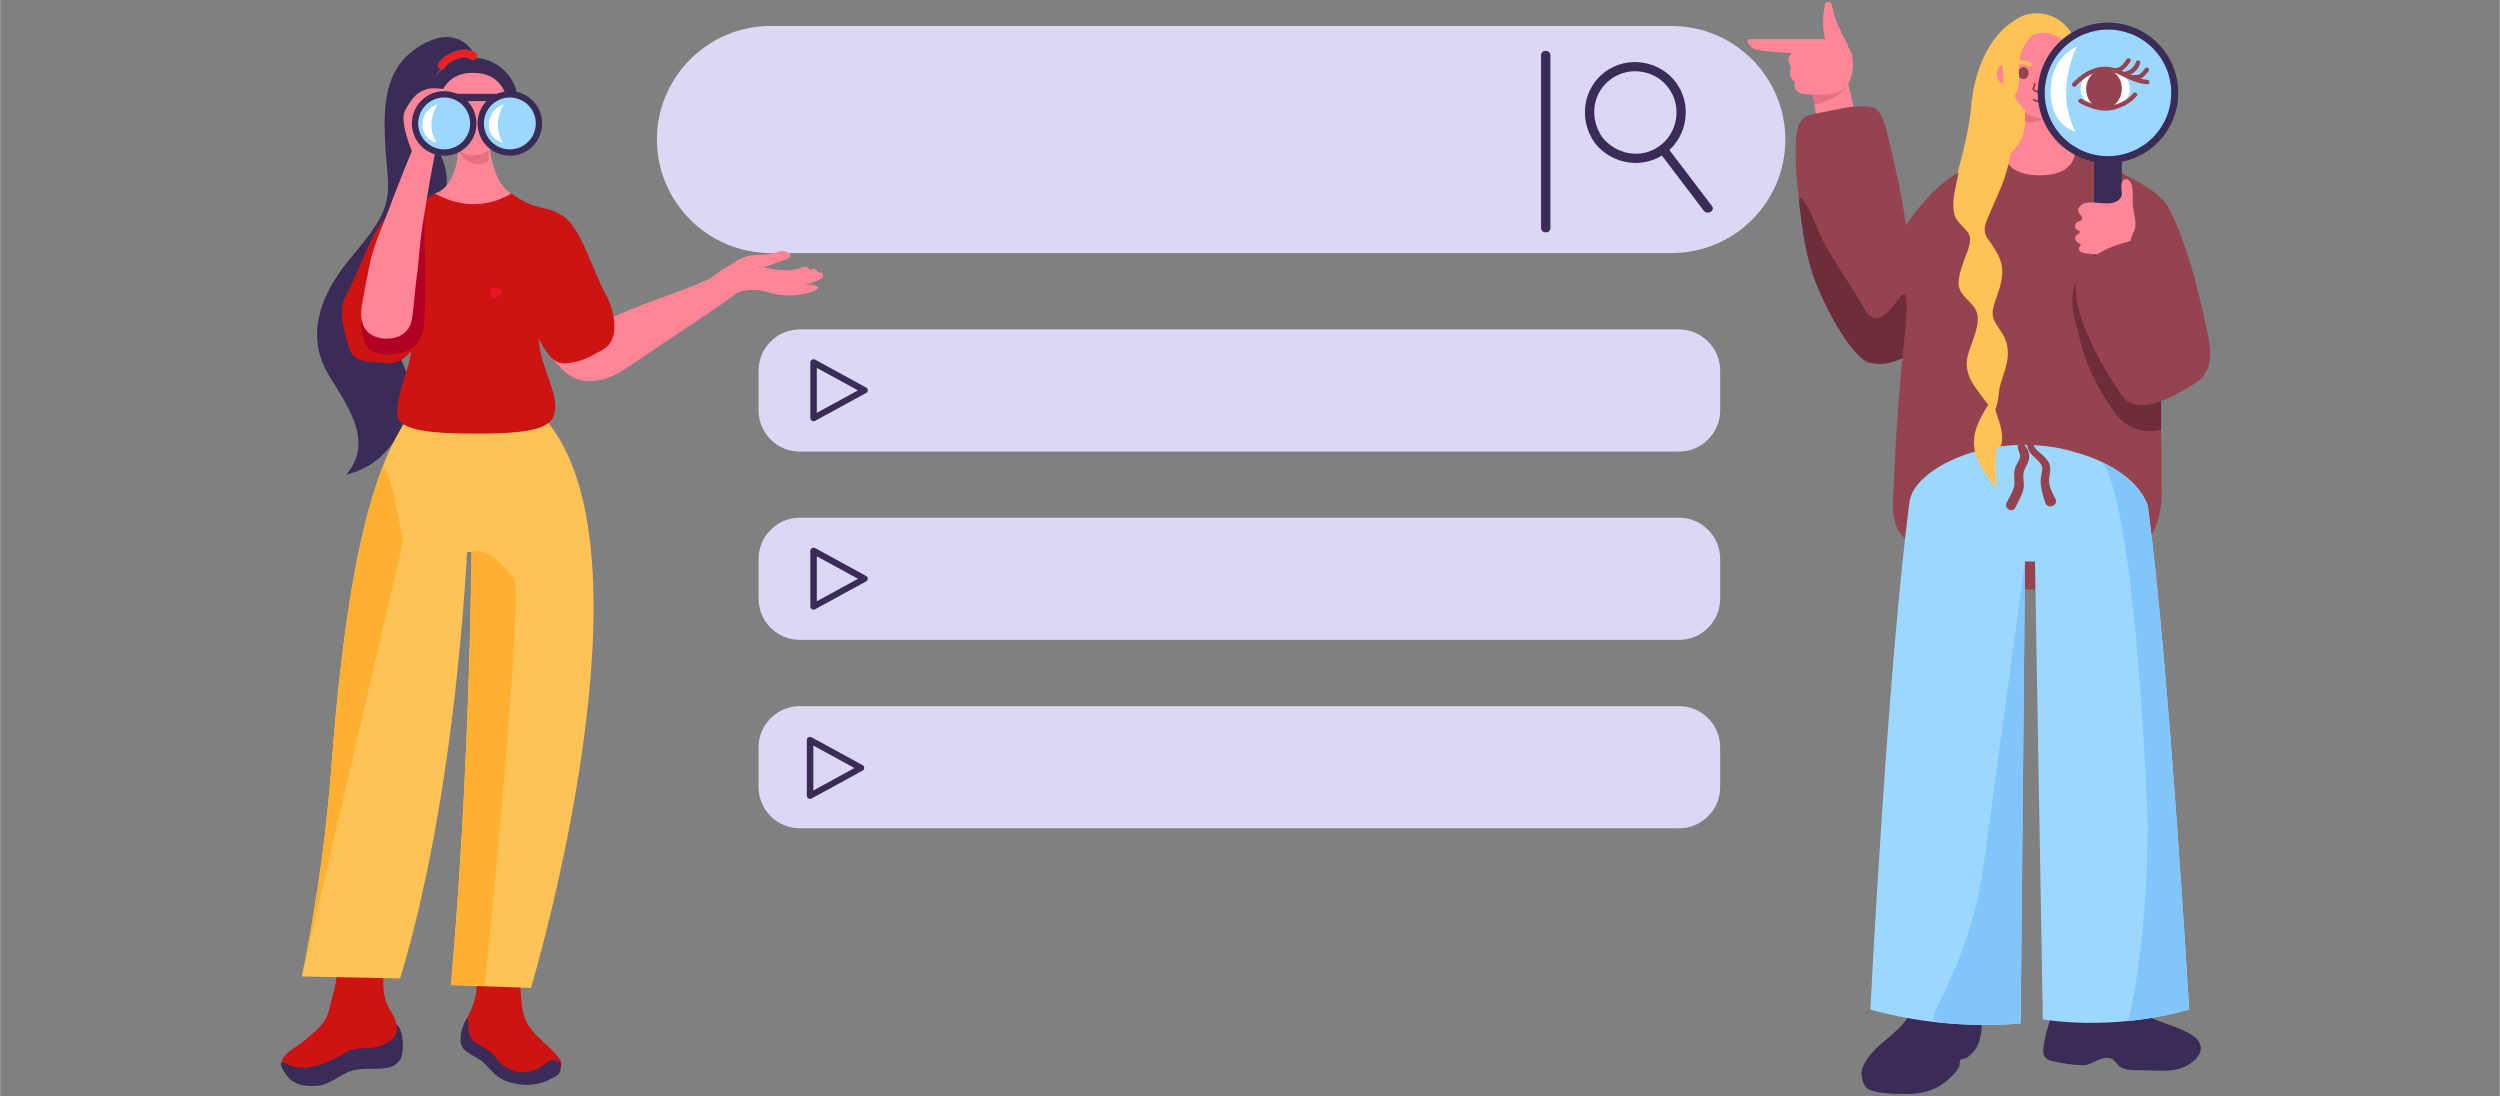 <svg xmlns="http://www.w3.org/2000/svg" xmlns:xlink="http://www.w3.org/1999/xlink" width="1140" viewBox="0 0 854.88 375" height="500" preserveAspectRatio="xMidYMid meet"><rect x="0" y="0" width="854.88" height="375" fill="#808080" stroke="none"/><defs><clipPath id="db026a0940"><path d="M 636 340 L 678 340 L 678 374.973 L 636 374.973 Z M 636 340 " clip-rule="nonzero"></path></clipPath><clipPath id="7ee167534b"><path d="M 597 0.027 L 634 0.027 L 634 33 L 597 33 Z M 597 0.027 " clip-rule="nonzero"></path></clipPath><clipPath id="a76ab73fca"><path d="M 167.402 98.363 L 171.664 98.363 L 171.664 102.008 L 167.402 102.008 Z M 167.402 98.363 " clip-rule="nonzero"></path></clipPath><clipPath id="df4c3423f4"><path d="M 171.652 99.688 C 169.777 102.688 167.977 102.16 167.602 101.488 C 167.227 100.887 167.527 99.012 168.125 98.562 C 168.727 98.113 171.125 98.711 171.125 98.711 " clip-rule="nonzero"></path></clipPath></defs><path fill="#dbd7f4" d="M 571.734 86.543 L 263.438 86.543 C 242.082 86.543 224.605 69.07 224.605 47.711 C 224.605 26.355 242.082 8.883 263.438 8.883 L 571.691 8.883 C 593.047 8.883 610.523 26.355 610.523 47.711 C 610.566 69.07 593.094 86.543 571.734 86.543 Z M 571.734 86.543 " fill-opacity="1" fill-rule="nonzero"></path><path fill="#3a2c56" d="M 545.523 49.098 C 551.488 56.449 562.258 58.02 569.84 52.148 C 577.238 46.418 578.672 35.461 572.984 28.02 C 567.297 20.578 556.387 19.008 548.898 24.555 C 541.18 30.285 539.84 41.055 545.293 48.777 C 546.449 50.441 549.223 48.867 548.066 47.156 C 543.723 41.055 544.184 32.734 550.055 27.695 C 556.156 22.473 565.68 23.535 570.488 29.961 C 575.156 36.109 573.91 45.078 567.762 49.746 C 561.336 54.602 552.734 52.938 547.836 46.879 C 546.496 45.262 544.277 47.527 545.523 49.098 Z M 545.523 49.098 " fill-opacity="1" fill-rule="nonzero"></path><path fill="#3a2c56" d="M 585.418 70.457 C 580.289 63.707 575.203 56.957 570.07 50.254 C 568.871 48.637 566.098 50.207 567.297 51.871 C 572.383 58.621 577.516 65.371 582.645 72.074 C 583.895 73.645 586.668 72.074 585.418 70.457 Z M 585.418 70.457 " fill-opacity="1" fill-rule="nonzero"></path><path fill="#3a2c56" d="M 530.176 77.945 C 530.176 58.25 530.176 38.605 530.176 18.914 C 530.176 16.879 526.988 16.879 526.988 18.914 C 526.988 38.605 526.988 58.25 526.988 77.945 C 526.988 79.977 530.176 80.023 530.176 77.945 Z M 530.176 77.945 " fill-opacity="1" fill-rule="nonzero"></path><path fill="#dbd7f4" d="M 574.188 154.449 L 273.422 154.449 C 265.703 154.449 259.371 148.117 259.371 140.395 L 259.371 126.711 C 259.371 118.992 265.703 112.66 273.422 112.66 L 574.188 112.66 C 581.906 112.66 588.238 118.992 588.238 126.711 L 588.238 140.395 C 588.238 148.117 581.906 154.449 574.188 154.449 Z M 574.188 154.449 " fill-opacity="1" fill-rule="nonzero"></path><path fill="#3a2c56" d="M 295.059 132.582 C 289.234 135.773 283.453 138.918 277.629 142.105 C 278.184 142.43 278.738 142.754 279.293 143.031 C 279.293 136.699 279.293 130.316 279.293 123.984 C 278.738 124.309 278.184 124.633 277.629 124.91 C 283.453 128.098 289.234 131.242 295.059 134.434 C 296.305 135.125 297.414 133.23 296.168 132.539 C 290.344 129.348 284.562 126.203 278.738 123.016 C 278 122.598 277.074 123.105 277.074 123.938 C 277.074 130.273 277.074 136.652 277.074 142.984 C 277.074 143.816 278 144.324 278.738 143.91 C 284.562 140.719 290.344 137.574 296.168 134.387 C 297.414 133.832 296.305 131.938 295.059 132.582 Z M 295.059 132.582 " fill-opacity="1" fill-rule="nonzero"></path><path fill="#dbd7f4" d="M 574.188 218.84 L 273.422 218.84 C 265.703 218.84 259.371 212.508 259.371 204.789 L 259.371 191.105 C 259.371 183.387 265.703 177.055 273.422 177.055 L 574.188 177.055 C 581.906 177.055 588.238 183.387 588.238 191.105 L 588.238 204.789 C 588.238 212.508 581.906 218.84 574.188 218.84 Z M 574.188 218.84 " fill-opacity="1" fill-rule="nonzero"></path><path fill="#3a2c56" d="M 295.059 197.023 C 289.234 200.211 283.453 203.355 277.629 206.547 C 278.184 206.867 278.738 207.191 279.293 207.469 C 279.293 201.137 279.293 194.758 279.293 188.426 C 278.738 188.75 278.184 189.07 277.629 189.348 C 283.453 192.539 289.234 195.684 295.059 198.871 C 296.305 199.566 297.414 197.668 296.168 196.977 C 290.344 193.785 284.562 190.645 278.738 187.453 C 278 187.039 277.074 187.547 277.074 188.379 C 277.074 194.711 277.074 201.09 277.074 207.422 C 277.074 208.254 278 208.766 278.738 208.348 C 284.562 205.16 290.344 202.016 296.168 198.824 C 297.414 198.223 296.305 196.328 295.059 197.023 Z M 295.059 197.023 " fill-opacity="1" fill-rule="nonzero"></path><path fill="#dbd7f4" d="M 574.188 283.281 L 273.422 283.281 C 265.703 283.281 259.371 276.949 259.371 269.227 L 259.371 255.543 C 259.371 247.824 265.703 241.492 273.422 241.492 L 574.188 241.492 C 581.906 241.492 588.238 247.824 588.238 255.543 L 588.238 269.227 C 588.238 276.949 581.906 283.281 574.188 283.281 Z M 574.188 283.281 " fill-opacity="1" fill-rule="nonzero"></path><path fill="#3a2c56" d="M 293.855 261.738 C 288.031 264.93 282.254 268.07 276.43 271.262 C 276.984 271.586 277.539 271.91 278.094 272.188 C 278.094 265.852 278.094 259.473 278.094 253.141 C 277.539 253.465 276.984 253.789 276.43 254.066 C 282.254 257.254 288.031 260.398 293.855 263.59 C 295.105 264.281 296.215 262.387 294.965 261.691 C 289.141 258.504 283.363 255.359 277.539 252.172 C 276.797 251.754 275.875 252.262 275.875 253.094 C 275.875 259.43 275.875 265.809 275.875 272.141 C 275.875 272.973 276.797 273.48 277.539 273.066 C 283.363 269.875 289.141 266.73 294.965 263.543 C 296.215 262.941 295.105 261.047 293.855 261.738 Z M 293.855 261.738 " fill-opacity="1" fill-rule="nonzero"></path><path fill="#ff8597" d="M 619.305 26.773 C 620.785 41.473 623.375 48.684 623.375 48.684 L 635.902 46.602 C 632.988 32.367 631.832 27.695 631.832 27.695 Z M 619.305 26.773 " fill-opacity="1" fill-rule="nonzero"></path><path fill="#95434f" d="M 739.176 165.727 C 741.211 194.062 712.734 198.457 712.734 198.457 C 677.738 210.473 651.574 184.125 651.574 184.125 C 645.656 180.383 647.598 166.93 647.598 166.93 C 647.598 166.93 663.406 140.07 690.172 138.547 C 716.984 136.977 739.176 165.727 739.176 165.727 Z M 739.176 165.727 " fill-opacity="1" fill-rule="nonzero"></path><g clip-path="url(#db026a0940)"><path fill="#3a2c56" d="M 677.555 348.137 L 676.398 348.691 C 676.535 345.824 675.055 343.469 671.82 341.57 C 667.707 339.121 654.023 342.68 654.023 342.68 C 653.652 350.262 645.469 354.375 640.941 359.23 C 639.09 361.219 635.945 365.008 636.688 368.012 C 636.688 368.012 636.781 370.371 638.258 371.941 C 638.258 371.941 639.184 374.207 651.156 374.113 C 651.156 374.113 658.691 374.945 664.887 370.324 C 664.887 370.324 669.832 366.441 670.109 364.223 C 670.109 364.223 670.02 362.559 670.852 362.141 C 670.852 362.141 672.328 362.559 674.086 360.387 C 674.223 360.477 678.387 357.148 677.555 348.137 Z M 677.555 348.137 " fill-opacity="1" fill-rule="nonzero"></path></g><path fill="#3a2c56" d="M 751.195 361.773 C 751.242 361.68 751.332 361.633 751.379 361.543 C 751.473 361.402 751.52 361.355 751.609 361.266 C 751.703 361.125 751.75 361.078 751.797 360.988 C 751.887 360.848 751.934 360.754 751.98 360.711 C 752.074 360.523 752.121 360.477 752.121 360.434 C 752.211 360.246 752.258 360.156 752.305 360.062 C 753.137 357.98 752.488 355.715 749.113 353.684 C 742.457 349.613 730.484 348.645 726.879 340.738 C 726.879 340.738 721.98 337.32 718.836 341.293 C 718.836 341.293 716.707 341.156 711.391 341.109 L 703.766 341.48 C 701.359 347.719 700.066 351.418 699.328 355.254 C 698.586 359.047 697.707 362.051 702.102 362.973 C 705.199 363.621 709.035 364.27 712.223 364.316 C 715.414 364.406 718.883 360.57 722.07 362.098 C 723.504 362.789 724.152 364.824 726.23 365.469 C 727.895 365.98 729.977 366.023 731.734 366.023 C 735.062 366.023 738.574 366.301 741.902 366.117 C 742.043 366.117 742.133 366.117 742.273 366.07 C 742.457 366.07 742.551 366.023 742.645 366.023 C 742.688 366.023 742.734 366.023 742.781 366.023 C 742.875 366.023 742.922 366.023 743.012 365.98 C 743.059 365.98 743.105 365.98 743.152 365.98 C 743.242 365.98 743.336 365.934 743.43 365.934 C 743.66 365.887 743.754 365.887 743.891 365.84 C 744.074 365.793 744.168 365.793 744.262 365.746 C 744.309 365.746 744.352 365.746 744.398 365.703 C 744.492 365.703 744.539 365.656 744.629 365.656 C 744.676 365.656 744.723 365.609 744.77 365.609 C 744.863 365.609 744.91 365.562 745 365.562 C 745.047 365.562 745.094 365.516 745.141 365.516 C 745.23 365.469 745.371 365.469 745.465 365.426 C 745.648 365.379 745.742 365.332 745.879 365.285 C 745.926 365.285 745.973 365.238 746.02 365.238 C 746.109 365.191 746.156 365.191 746.25 365.148 C 746.297 365.148 746.34 365.102 746.387 365.102 C 746.48 365.055 746.527 365.055 746.617 365.008 C 746.664 365.008 746.711 364.961 746.758 364.961 C 746.852 364.914 746.895 364.871 746.988 364.871 C 747.035 364.871 747.082 364.824 747.082 364.824 C 747.172 364.777 747.312 364.73 747.406 364.684 C 747.59 364.594 747.684 364.547 747.727 364.5 C 747.773 364.5 747.82 364.453 747.867 364.406 C 747.961 364.359 748.004 364.316 748.098 364.316 C 748.145 364.27 748.191 364.27 748.238 364.223 C 748.328 364.176 748.375 364.129 748.469 364.082 C 748.516 364.039 748.559 364.039 748.605 363.992 C 748.699 363.945 748.793 363.898 748.883 363.805 C 749.07 363.715 749.16 363.621 749.254 363.574 C 749.301 363.527 749.348 363.527 749.348 363.484 C 749.391 363.438 749.484 363.391 749.531 363.344 C 749.578 363.297 749.625 363.297 749.668 363.25 C 749.715 363.207 749.809 363.16 749.855 363.113 C 749.902 363.066 749.945 363.066 749.945 363.02 C 749.992 362.973 750.086 362.93 750.133 362.883 C 750.316 362.742 750.41 362.652 750.504 362.605 C 750.641 362.465 750.688 362.418 750.781 362.375 C 750.824 362.328 750.824 362.328 750.871 362.281 C 750.918 362.234 750.965 362.188 751.012 362.141 C 751.059 362.098 751.059 362.098 751.102 362.051 C 751.148 362.004 751.195 361.957 751.242 361.91 C 751.148 361.82 751.148 361.773 751.195 361.773 Z M 751.195 361.773 " fill-opacity="1" fill-rule="nonzero"></path><path fill="#ffc255" d="M 710.836 21.824 C 711.301 16.465 709.172 10.777 704.922 7.449 C 700.668 4.121 694.289 3.473 689.758 6.434 C 688.047 7.543 686.336 8.652 684.902 10.086 C 676.305 18.543 674.5 31.578 674.133 35.832 C 672.977 50.164 667.43 62.734 665.719 77.02 C 664.516 87.051 663.082 97.082 669.324 105.031 C 670.109 106.004 670.941 107.02 672.098 107.574 C 674.688 108.871 677.875 107.527 680.004 105.543 C 683.793 102.074 685.598 96.898 686.43 91.859 C 687.262 86.773 687.309 81.598 688.324 76.559 C 689.895 68.559 693.777 61.211 695.906 53.352 C 698.727 42.766 698.633 30.562 706.031 22.426 Z M 710.836 21.824 " fill-opacity="1" fill-rule="nonzero"></path><path fill="#fc992d" d="M 711.809 53.305 C 703.672 49.145 684.348 53.305 684.348 53.305 C 678.199 57.93 689.711 62.09 689.711 62.09 C 708.48 66.48 712.547 55.57 712.547 55.57 Z M 711.809 53.305 " fill-opacity="1" fill-rule="nonzero"></path><path fill="#ff8597" d="M 716.984 59.223 C 716.984 59.223 707.832 52.52 705.477 47.02 C 703.902 43.32 704.457 39.301 704.457 36.57 L 692.484 36.57 C 692.484 39.301 693.039 43.32 691.469 47.02 C 689.062 52.52 679.957 59.223 679.957 59.223 C 690.129 65 698.539 66.48 698.539 66.48 C 698.539 66.48 706.816 65 716.984 59.223 Z M 716.984 59.223 " fill-opacity="1" fill-rule="nonzero"></path><path fill="#95434f" d="M 753.367 106.973 C 750.824 95.188 747.172 82.336 742.043 71.844 C 739.5 66.664 733.121 63.152 728.129 60.516 C 722.902 57.742 719.066 55.848 713.426 54.09 C 712.18 53.535 710.883 53.258 709.449 52.891 C 709.449 52.891 709.172 60.055 697.43 59.961 C 692.391 59.914 689.574 58.668 687.906 57.281 C 685.734 55.434 685.781 53.305 685.781 53.305 C 683.238 54.047 680.926 54.969 678.848 55.988 C 667.938 57.004 658.461 67.266 651.805 76.973 C 650.23 66.062 647.734 55.34 645.562 46.281 C 644.824 43.184 643.992 39.945 642.004 37.68 C 640.016 35.418 631.277 36.805 631.277 36.805 C 627.719 37.496 624.113 38.234 620.555 38.93 C 619.211 39.207 617.871 39.484 616.762 40.41 C 614.914 41.98 614.406 44.891 614.219 47.527 C 613.664 55.156 614.496 62.828 615.422 70.41 C 616.438 78.961 617.641 87.605 620.555 95.555 C 623.465 103.508 631.785 120.148 638.488 123.801 C 638.723 123.938 638.953 123.984 639.23 123.984 C 646.023 125.559 649.953 122.32 650.555 122.785 C 648.199 145.621 647.598 166.977 647.598 166.977 C 650.371 166.977 668.262 160.504 693.41 160.504 C 710.145 160.504 735.109 174.234 739.176 165.773 C 739.176 165.773 739.359 152.32 738.758 135.402 C 740.191 135.219 741.625 134.848 743.105 134.434 C 748.793 132.859 755.355 129.484 755.773 122.691 C 756.094 117.375 754.477 112.152 753.367 106.973 Z M 753.367 106.973 " fill-opacity="1" fill-rule="nonzero"></path><path fill="#ff8597" d="M 687.309 23.766 C 687.215 23.352 686.383 22.75 685.965 22.613 C 683.102 21.641 682.824 24.691 682.824 25.152 C 682.637 28.852 686.66 29.312 686.844 29.312 C 687.262 29.27 687.586 28.992 687.723 28.621 C 687.863 28.297 687.309 23.766 687.309 23.766 Z M 687.309 23.766 " fill-opacity="1" fill-rule="nonzero"></path><path fill="#ff8597" d="M 707.418 34.492 C 707.418 34.492 710.836 30.008 710.516 22.613 C 710.516 22.613 710.145 12.719 699.281 11.238 C 698.91 11.195 698.355 11.195 697.984 11.238 C 687.168 12.766 686.797 22.613 686.797 22.613 C 686.477 30.008 689.895 34.492 689.895 34.492 C 692.809 38.652 694.887 40.086 696.598 40.086 C 698.262 40.086 704.504 38.605 707.418 34.492 Z M 707.418 34.492 " fill-opacity="1" fill-rule="nonzero"></path><path fill="#ff8597" d="M 709.867 23.766 C 709.961 23.352 710.793 22.75 711.207 22.613 C 714.074 21.641 714.352 24.691 714.352 25.152 C 714.535 28.852 710.516 29.312 710.328 29.312 C 709.914 29.27 709.59 28.992 709.449 28.621 C 709.312 28.297 709.867 23.766 709.867 23.766 Z M 709.867 23.766 " fill-opacity="1" fill-rule="nonzero"></path><path fill="#722a33" d="M 710.375 27.281 C 710.793 27.188 710.977 26.773 711.254 26.496 C 711.625 26.078 712.086 25.801 712.594 25.617 C 712.918 25.477 712.777 24.922 712.457 25.062 C 712.039 25.246 711.625 25.43 711.254 25.707 C 711.07 25.848 710.883 25.984 710.746 26.172 C 710.605 26.309 710.422 26.68 710.191 26.727 C 709.867 26.816 710.004 27.371 710.375 27.281 Z M 710.375 27.281 " fill-opacity="1" fill-rule="nonzero"></path><path fill="#95434f" d="M 693.734 25.016 C 693.734 25.285 693.688 25.543 693.594 25.793 C 693.504 26.043 693.375 26.262 693.203 26.453 C 693.035 26.645 692.84 26.793 692.621 26.895 C 692.398 26.996 692.168 27.051 691.93 27.051 C 691.691 27.051 691.461 26.996 691.238 26.895 C 691.02 26.793 690.824 26.645 690.656 26.453 C 690.484 26.262 690.355 26.043 690.266 25.793 C 690.172 25.543 690.129 25.285 690.129 25.016 C 690.129 24.746 690.172 24.484 690.266 24.238 C 690.355 23.988 690.484 23.77 690.656 23.578 C 690.824 23.387 691.02 23.238 691.238 23.137 C 691.461 23.031 691.691 22.98 691.93 22.98 C 692.168 22.98 692.398 23.031 692.621 23.137 C 692.84 23.238 693.035 23.387 693.203 23.578 C 693.375 23.77 693.504 23.988 693.594 24.238 C 693.688 24.484 693.734 24.746 693.734 25.016 Z M 693.734 25.016 " fill-opacity="1" fill-rule="nonzero"></path><path fill="#95434f" d="M 704.598 25.016 C 704.598 25.285 704.551 25.543 704.461 25.793 C 704.367 26.043 704.238 26.262 704.07 26.453 C 703.898 26.645 703.703 26.793 703.484 26.895 C 703.262 26.996 703.031 27.051 702.793 27.051 C 702.555 27.051 702.324 26.996 702.105 26.895 C 701.883 26.793 701.688 26.645 701.52 26.453 C 701.352 26.262 701.219 26.043 701.129 25.793 C 701.035 25.543 700.992 25.285 700.992 25.016 C 700.992 24.746 701.035 24.484 701.129 24.238 C 701.219 23.988 701.352 23.77 701.52 23.578 C 701.688 23.387 701.883 23.238 702.105 23.137 C 702.324 23.031 702.555 22.98 702.793 22.98 C 703.031 22.98 703.262 23.031 703.484 23.137 C 703.703 23.238 703.898 23.387 704.07 23.578 C 704.238 23.77 704.367 23.988 704.461 24.238 C 704.551 24.484 704.598 24.746 704.598 25.016 Z M 704.598 25.016 " fill-opacity="1" fill-rule="nonzero"></path><path fill="#95434f" d="M 695.535 28.574 C 695.445 28.945 695.352 29.312 695.258 29.684 C 695.168 29.914 695.027 30.145 694.98 30.379 C 694.934 30.699 695.121 30.887 695.352 31.07 C 695.812 31.348 696.367 31.578 696.875 31.766 C 697.293 31.902 697.477 31.254 697.062 31.117 C 696.645 30.977 696.277 30.793 695.859 30.609 C 695.766 30.562 695.676 30.516 695.629 30.469 C 695.676 30.516 695.723 30.469 695.723 30.422 C 695.723 30.332 695.812 30.285 695.812 30.191 C 696 29.73 696.09 29.27 696.184 28.805 C 696.277 28.344 695.629 28.16 695.535 28.574 Z M 695.535 28.574 " fill-opacity="1" fill-rule="nonzero"></path><path fill="#95434f" d="M 695.258 34.398 C 696.555 35.277 698.219 35.047 699.234 33.844 C 699.512 33.52 699.051 33.012 698.773 33.383 C 697.941 34.352 696.691 34.539 695.629 33.797 C 695.258 33.566 694.887 34.168 695.258 34.398 Z M 695.258 34.398 " fill-opacity="1" fill-rule="nonzero"></path><path fill="#6d2e3a" d="M 738.852 135.078 C 739.176 135.867 738.992 147.051 738.992 147.051 C 729.098 149.227 723.828 142.012 723.828 142.012 C 712.18 126.25 710.793 113.676 710.793 113.676 C 703.625 93.059 717.031 90.242 717.031 90.242 Z M 738.852 135.078 " fill-opacity="1" fill-rule="nonzero"></path><path fill="#ffc255" d="M 701.312 22.656 C 702.102 22.473 702.793 22.012 703.578 21.918 C 704.457 21.824 705.383 21.965 706.262 22.102 C 707.094 22.242 707.461 20.949 706.629 20.809 C 705.66 20.625 704.688 20.438 703.719 20.531 C 702.703 20.625 701.961 21.086 700.992 21.316 C 700.113 21.547 700.438 22.844 701.312 22.656 Z M 701.312 22.656 " fill-opacity="1" fill-rule="nonzero"></path><path fill="#ffc255" d="M 694.379 21.363 C 692.625 20.625 690.727 20.484 688.832 20.902 C 688 21.086 688.324 22.379 689.203 22.195 C 690.867 21.824 692.438 22.012 694.012 22.656 C 694.797 23.027 695.168 21.688 694.379 21.363 Z M 694.379 21.363 " fill-opacity="1" fill-rule="nonzero"></path><path fill="#ffc255" d="M 696.461 9.992 C 694.473 9.945 692.625 10.871 690.914 11.84 C 690.172 12.258 689.434 12.719 688.742 13.227 C 686.52 15.078 685.41 17.988 685.043 20.855 C 684.672 23.723 684.996 26.633 685.133 29.547 C 685.273 32.457 685.227 35.418 684.164 38.098 C 685.043 37.172 685.875 36.25 686.754 35.371 C 687.816 34.262 688.926 33.105 689.574 31.672 C 691.051 28.527 690.172 24.875 690.496 21.41 C 690.867 17.203 693.039 13.227 696.414 10.641 Z M 696.461 9.992 " fill-opacity="1" fill-rule="nonzero"></path><path fill="#3a2c56" d="M 721.98 104.34 L 719.715 104.34 C 717.727 104.34 716.109 102.723 716.109 100.734 L 716.109 39.945 C 716.109 37.957 717.727 36.34 719.715 36.34 L 721.98 36.34 C 723.965 36.34 725.586 37.957 725.586 39.945 L 725.586 100.688 C 725.586 102.723 723.965 104.34 721.98 104.34 Z M 721.98 104.34 " fill-opacity="1" fill-rule="nonzero"></path><path fill="#ff8597" d="M 719.715 87.375 C 718.234 87.234 716.477 87.051 715 86.82 C 713.98 86.68 711.855 86.68 711.254 85.848 C 710.191 84.414 712.18 84 711.348 83.492 C 709.867 82.613 709.406 82.105 709.773 80.855 C 710.004 80.07 711.16 80.164 711.207 79.332 C 711.254 78.59 709.727 78.961 709.637 77.621 C 709.496 75.219 711.668 76.234 711.992 74.801 C 712.27 73.645 710.098 72.906 710.793 71.289 C 713.055 66.297 723.18 72.812 725.586 66.805 C 725.863 66.109 725.168 64.121 725.586 62.551 C 726 60.98 727.895 60.703 728.727 62.551 C 729.516 64.309 729.375 67.219 729.328 69.113 C 729.281 71.887 730.438 74.523 730.254 77.203 C 730.16 78.914 728.773 80.719 728.543 82.43 C 727.617 89.871 719.715 87.375 719.715 87.375 Z M 719.715 87.375 " fill-opacity="1" fill-rule="nonzero"></path><path fill="#3a2c56" d="M 744.906 31.766 C 744.906 32.551 744.871 33.336 744.793 34.121 C 744.715 34.902 744.602 35.684 744.445 36.453 C 744.293 37.227 744.102 37.988 743.871 38.742 C 743.645 39.496 743.379 40.234 743.078 40.965 C 742.777 41.691 742.441 42.402 742.07 43.094 C 741.699 43.789 741.293 44.465 740.855 45.117 C 740.418 45.773 739.949 46.406 739.453 47.012 C 738.953 47.621 738.422 48.203 737.867 48.762 C 737.309 49.316 736.727 49.848 736.117 50.344 C 735.512 50.844 734.879 51.312 734.223 51.75 C 733.57 52.188 732.895 52.594 732.199 52.965 C 731.508 53.336 730.797 53.672 730.066 53.973 C 729.34 54.273 728.602 54.539 727.848 54.766 C 727.094 54.996 726.332 55.188 725.559 55.34 C 724.785 55.492 724.008 55.609 723.227 55.688 C 722.441 55.762 721.656 55.801 720.867 55.801 C 720.082 55.801 719.297 55.762 718.512 55.688 C 717.73 55.609 716.953 55.492 716.18 55.34 C 715.406 55.188 714.645 54.996 713.891 54.766 C 713.137 54.539 712.398 54.273 711.668 53.973 C 710.941 53.672 710.23 53.336 709.539 52.965 C 708.844 52.594 708.168 52.188 707.516 51.75 C 706.859 51.312 706.227 50.844 705.617 50.344 C 705.012 49.848 704.426 49.316 703.871 48.762 C 703.312 48.203 702.785 47.621 702.285 47.012 C 701.789 46.406 701.32 45.773 700.883 45.117 C 700.445 44.465 700.039 43.789 699.668 43.094 C 699.297 42.402 698.961 41.691 698.66 40.965 C 698.359 40.234 698.094 39.496 697.867 38.742 C 697.637 37.988 697.445 37.227 697.293 36.453 C 697.137 35.684 697.023 34.902 696.945 34.121 C 696.867 33.336 696.832 32.551 696.832 31.766 C 696.832 30.977 696.867 30.191 696.945 29.41 C 697.023 28.625 697.137 27.848 697.293 27.074 C 697.445 26.301 697.637 25.539 697.867 24.785 C 698.094 24.035 698.359 23.293 698.66 22.566 C 698.961 21.84 699.297 21.129 699.668 20.434 C 700.039 19.738 700.445 19.062 700.883 18.41 C 701.32 17.754 701.789 17.125 702.285 16.516 C 702.785 15.906 703.312 15.324 703.871 14.766 C 704.426 14.211 705.012 13.684 705.617 13.184 C 706.227 12.684 706.859 12.215 707.516 11.777 C 708.168 11.34 708.844 10.938 709.539 10.566 C 710.23 10.195 710.941 9.859 711.668 9.555 C 712.398 9.254 713.137 8.992 713.891 8.762 C 714.645 8.535 715.406 8.344 716.18 8.188 C 716.953 8.035 717.73 7.918 718.512 7.844 C 719.297 7.766 720.082 7.727 720.867 7.727 C 721.656 7.727 722.441 7.766 723.227 7.844 C 724.008 7.918 724.785 8.035 725.559 8.188 C 726.332 8.344 727.094 8.535 727.848 8.762 C 728.602 8.992 729.34 9.254 730.066 9.555 C 730.797 9.859 731.508 10.195 732.199 10.566 C 732.895 10.938 733.57 11.34 734.223 11.777 C 734.879 12.215 735.512 12.684 736.117 13.184 C 736.727 13.684 737.309 14.211 737.867 14.766 C 738.422 15.324 738.953 15.906 739.453 16.516 C 739.949 17.125 740.418 17.754 740.855 18.41 C 741.293 19.062 741.699 19.738 742.07 20.434 C 742.441 21.129 742.777 21.84 743.078 22.566 C 743.379 23.293 743.645 24.035 743.871 24.785 C 744.102 25.539 744.293 26.301 744.445 27.074 C 744.598 27.848 744.715 28.625 744.793 29.41 C 744.871 30.191 744.906 30.977 744.906 31.766 Z M 744.906 31.766 " fill-opacity="1" fill-rule="nonzero"></path><path fill="#9cd7ff" d="M 742.504 31.766 C 742.504 32.473 742.469 33.18 742.398 33.887 C 742.332 34.59 742.227 35.289 742.09 35.984 C 741.949 36.68 741.777 37.367 741.574 38.043 C 741.367 38.723 741.129 39.387 740.855 40.043 C 740.586 40.699 740.285 41.336 739.949 41.961 C 739.617 42.586 739.25 43.195 738.859 43.785 C 738.465 44.371 738.043 44.941 737.594 45.488 C 737.145 46.035 736.668 46.562 736.168 47.062 C 735.668 47.562 735.141 48.039 734.594 48.488 C 734.047 48.938 733.477 49.359 732.891 49.754 C 732.301 50.145 731.691 50.508 731.066 50.844 C 730.441 51.176 729.805 51.48 729.148 51.75 C 728.492 52.023 727.828 52.262 727.148 52.465 C 726.473 52.672 725.785 52.844 725.09 52.98 C 724.395 53.121 723.695 53.223 722.988 53.293 C 722.285 53.363 721.578 53.398 720.867 53.398 C 720.16 53.398 719.453 53.363 718.75 53.293 C 718.043 53.223 717.344 53.121 716.648 52.98 C 715.953 52.844 715.266 52.672 714.59 52.465 C 713.91 52.262 713.246 52.023 712.59 51.75 C 711.934 51.48 711.297 51.176 710.672 50.844 C 710.047 50.508 709.438 50.145 708.848 49.754 C 708.262 49.359 707.691 48.938 707.145 48.488 C 706.598 48.039 706.07 47.562 705.57 47.062 C 705.07 46.562 704.594 46.035 704.145 45.488 C 703.695 44.941 703.273 44.371 702.879 43.785 C 702.488 43.195 702.121 42.586 701.789 41.961 C 701.453 41.336 701.152 40.699 700.883 40.043 C 700.609 39.387 700.371 38.723 700.164 38.043 C 699.961 37.367 699.789 36.68 699.648 35.984 C 699.512 35.289 699.406 34.59 699.34 33.887 C 699.27 33.18 699.234 32.473 699.234 31.766 C 699.234 31.055 699.27 30.348 699.34 29.645 C 699.406 28.938 699.512 28.238 699.648 27.543 C 699.789 26.848 699.961 26.164 700.164 25.484 C 700.371 24.805 700.609 24.141 700.883 23.484 C 701.152 22.832 701.453 22.191 701.789 21.566 C 702.121 20.941 702.488 20.336 702.879 19.746 C 703.273 19.156 703.695 18.586 704.145 18.039 C 704.594 17.492 705.07 16.969 705.57 16.469 C 706.07 15.965 706.598 15.492 707.145 15.043 C 707.691 14.59 708.262 14.172 708.848 13.777 C 709.438 13.383 710.047 13.02 710.672 12.684 C 711.297 12.352 711.934 12.047 712.59 11.777 C 713.246 11.508 713.91 11.27 714.59 11.062 C 715.266 10.855 715.953 10.684 716.648 10.547 C 717.344 10.406 718.043 10.305 718.75 10.234 C 719.453 10.164 720.16 10.129 720.867 10.129 C 721.578 10.129 722.285 10.164 722.988 10.234 C 723.695 10.305 724.395 10.406 725.09 10.547 C 725.785 10.684 726.473 10.855 727.148 11.062 C 727.828 11.27 728.492 11.508 729.148 11.777 C 729.805 12.047 730.441 12.352 731.066 12.684 C 731.691 13.02 732.301 13.383 732.891 13.777 C 733.477 14.172 734.047 14.59 734.594 15.043 C 735.141 15.492 735.668 15.965 736.168 16.469 C 736.668 16.969 737.145 17.492 737.594 18.039 C 738.043 18.586 738.465 19.156 738.859 19.746 C 739.25 20.336 739.617 20.941 739.949 21.566 C 740.285 22.191 740.586 22.832 740.855 23.484 C 741.129 24.141 741.367 24.805 741.574 25.484 C 741.777 26.164 741.949 26.848 742.09 27.543 C 742.227 28.238 742.332 28.938 742.398 29.645 C 742.469 30.348 742.504 31.055 742.504 31.766 Z M 742.504 31.766 " fill-opacity="1" fill-rule="nonzero"></path><path fill="#95434f" d="M 728.59 82.43 C 712.18 86.219 710.375 95.047 710.375 95.047 C 706.398 107.992 725.629 135.312 725.629 135.312 C 732.52 145.156 752.719 129.441 752.719 129.441 C 759.285 124.355 742.504 95.047 742.504 95.047 C 733.441 79.008 728.59 82.43 728.59 82.43 Z M 728.59 82.43 " fill-opacity="1" fill-rule="nonzero"></path><path fill="#ffc255" d="M 669.973 57.281 C 669.555 62.32 666.875 68.516 668.492 73.785 C 669.371 76.559 672.652 78.082 673.531 80.719 C 674.316 83.121 672.328 87.051 671.543 89.316 C 670.758 91.582 669.695 94.633 669.785 97.082 C 669.926 100.641 673.301 102.535 675.242 105.266 C 678.523 109.934 673.531 117.699 672.699 122.691 C 672.145 126.066 673.301 129.301 675.148 131.984 C 677.23 135.035 679.539 137.852 681.762 140.812 C 683.516 138.961 683.285 134.109 684.07 131.52 C 684.996 128.375 686.242 125.418 686.566 122.137 C 686.891 118.668 686.059 115.895 684.07 113.031 C 681.668 109.516 680.695 107.992 682.039 103.785 C 683.191 100.27 684.535 97.219 684.719 93.523 C 684.949 89.73 683.191 86.82 681.16 83.629 C 680.234 82.152 679.078 81.18 678.801 79.422 C 678.477 77.48 679.172 75.91 679.91 74.199 C 681.297 71.012 682.637 67.82 684.023 64.676 C 685.551 61.164 686.891 56.82 687.398 53.027 C 687.953 48.867 686.613 46.094 683.008 43.969 Z M 669.973 57.281 " fill-opacity="1" fill-rule="nonzero"></path><path fill="#9cd7ff" d="M 734.508 172.984 C 729.746 159.441 709.82 154.727 709.82 154.727 C 709.82 154.727 691.004 147.93 669.926 156.297 C 669.926 156.297 654.16 162.074 652.961 171.875 C 645.516 228.316 639.598 345.27 639.598 345.27 C 666.875 352.941 691.004 349.984 691.004 349.984 L 692.484 192.031 L 695.906 192.031 L 698.586 348.598 C 698.586 348.598 721.379 352.941 748.652 345.27 C 748.605 345.27 741.949 229.426 734.508 172.984 Z M 734.508 172.984 " fill-opacity="1" fill-rule="nonzero"></path><path fill="#95434f" d="M 693.41 150.566 C 692.945 152.137 693.363 153.707 694.379 155.004 C 695.488 156.48 697.43 157.5 698.172 159.211 C 698.68 160.273 698.262 161.383 698.078 162.445 C 697.895 163.461 697.801 164.48 697.895 165.543 C 698.078 167.715 698.727 169.84 699.418 171.875 C 700.297 174.465 704.133 172.848 702.84 170.441 C 701.824 168.547 700.758 166.652 700.715 164.434 C 700.668 162.586 701.5 160.828 700.945 159.023 C 700.48 157.453 699.281 156.297 698.078 155.281 C 696.738 154.125 695.027 152.785 695.211 150.844 C 695.305 149.781 693.688 149.594 693.41 150.566 Z M 693.41 150.566 " fill-opacity="1" fill-rule="nonzero"></path><path fill="#95434f" d="M 690.961 150.289 C 689.711 151.535 689.852 152.969 690.449 154.496 C 690.867 155.605 691.004 156.16 690.496 157.27 C 690.082 158.102 689.617 158.84 689.25 159.672 C 688.418 161.66 688.973 163.418 688.879 165.449 C 688.785 167.715 687.168 169.934 686.199 171.922 C 685.227 173.863 688.184 175.621 689.156 173.633 C 690.129 171.645 691.375 169.609 691.93 167.438 C 692.484 165.359 691.469 163.094 692.16 161.105 C 692.762 159.348 694.012 157.914 693.965 155.973 C 693.918 155.141 693.641 154.309 693.27 153.57 C 692.855 152.785 691.699 151.723 691.836 150.75 C 691.883 150.289 691.328 149.871 690.961 150.289 Z M 690.961 150.289 " fill-opacity="1" fill-rule="nonzero"></path><path fill="#81c5fc" d="M 734.508 172.984 C 741.949 229.426 748.605 345.27 748.605 345.27 C 741.211 347.352 734.137 348.551 727.758 349.199 C 734.508 322.805 734.508 282.219 734.508 282.219 C 734.508 282.219 730.809 174.602 718.926 158.102 C 732.012 164.527 734.508 172.984 734.508 172.984 Z M 734.508 172.984 " fill-opacity="1" fill-rule="nonzero"></path><path fill="#81c5fc" d="M 677.691 300.57 C 670.574 338.105 656.059 348.969 663.223 349.707 C 679.402 351.418 691.004 349.984 691.004 349.984 L 692.484 192.031 Z M 677.691 300.57 " fill-opacity="1" fill-rule="nonzero"></path><path fill="#ffc255" d="M 681.113 133 C 680.695 139.238 685.41 145.109 684.578 151.305 C 684.441 152.367 683.656 153.664 682.637 153.293 C 682.316 157.867 682.359 162.445 682.824 167.023 C 679.262 163 675.426 157.5 675.055 152.137 C 674.688 146.773 677.832 141.598 680.789 137.113 Z M 681.113 133 " fill-opacity="1" fill-rule="nonzero"></path><path fill="#6d2e3a" d="M 638.074 106.512 C 629.477 91.352 625.27 87.93 620.691 76.188 C 619.535 73.23 614.449 62.781 615.375 70.363 C 616.395 78.914 617.594 87.559 620.508 95.512 C 623.418 103.461 631.742 120.102 638.445 123.754 C 638.676 123.895 638.906 123.938 639.184 123.938 C 645.98 125.512 649.91 122.273 650.508 122.738 C 655.688 76.836 646.672 118.715 638.074 106.512 Z M 638.074 106.512 " fill-opacity="1" fill-rule="nonzero"></path><path fill="#e57081" d="M 692.531 38.469 C 694.98 40.176 698.539 40.73 698.539 40.73 C 694.797 42.535 692.668 41.656 692.668 41.656 C 692.578 40.453 692.531 38.469 692.531 38.469 Z M 692.531 38.469 " fill-opacity="1" fill-rule="nonzero"></path><path fill="#e57081" d="M 619.859 32.18 C 625.406 31.949 631.973 28.668 631.973 28.668 C 629.43 33.984 620.367 35.879 620.367 35.879 C 620.32 34.262 619.859 32.18 619.859 32.18 Z M 619.859 32.18 " fill-opacity="1" fill-rule="nonzero"></path><path fill="#ffffff" d="M 710.238 15.953 C 701.27 20.117 701.312 29.777 701.312 29.777 C 700.297 42.535 709.727 45.078 709.727 45.078 C 702.332 30.746 710.238 15.953 710.238 15.953 Z M 710.238 15.953 " fill-opacity="1" fill-rule="nonzero"></path><path fill="#ffffff" d="M 728.402 30.379 C 728.402 30.828 728.352 31.277 728.242 31.723 C 728.133 32.164 727.973 32.594 727.762 33.012 C 727.547 33.43 727.289 33.828 726.977 34.203 C 726.668 34.582 726.32 34.93 725.926 35.246 C 725.535 35.566 725.105 35.852 724.645 36.105 C 724.184 36.355 723.695 36.566 723.184 36.742 C 722.668 36.914 722.141 37.043 721.594 37.133 C 721.051 37.223 720.5 37.266 719.945 37.266 C 719.391 37.266 718.84 37.223 718.293 37.133 C 717.75 37.043 717.219 36.914 716.707 36.742 C 716.195 36.566 715.707 36.355 715.246 36.105 C 714.781 35.852 714.355 35.566 713.961 35.246 C 713.57 34.93 713.219 34.582 712.91 34.203 C 712.602 33.828 712.34 33.43 712.129 33.012 C 711.914 32.594 711.754 32.164 711.648 31.723 C 711.539 31.277 711.484 30.828 711.484 30.379 C 711.484 29.926 711.539 29.477 711.648 29.035 C 711.754 28.59 711.914 28.16 712.129 27.742 C 712.34 27.324 712.602 26.926 712.91 26.551 C 713.219 26.176 713.57 25.828 713.961 25.508 C 714.355 25.188 714.781 24.902 715.246 24.652 C 715.707 24.398 716.195 24.188 716.707 24.016 C 717.219 23.84 717.75 23.711 718.293 23.621 C 718.84 23.535 719.391 23.488 719.945 23.488 C 720.5 23.488 721.051 23.535 721.594 23.621 C 722.141 23.711 722.668 23.84 723.184 24.016 C 723.695 24.188 724.184 24.398 724.645 24.652 C 725.105 24.902 725.535 25.188 725.926 25.508 C 726.32 25.828 726.668 26.176 726.977 26.551 C 727.285 26.926 727.547 27.324 727.762 27.742 C 727.973 28.16 728.133 28.59 728.242 29.035 C 728.352 29.477 728.402 29.926 728.402 30.379 Z M 728.402 30.379 " fill-opacity="1" fill-rule="nonzero"></path><path fill="#95434f" d="M 719.945 23.625 C 720.344 23.652 720.738 23.723 721.125 23.832 C 721.512 23.945 721.883 24.098 722.242 24.293 C 722.598 24.488 722.938 24.719 723.254 24.988 C 723.57 25.258 723.859 25.559 724.121 25.891 C 724.383 26.223 724.613 26.582 724.812 26.969 C 725.012 27.352 725.172 27.754 725.301 28.176 C 725.426 28.598 725.516 29.027 725.562 29.473 C 725.613 29.914 725.625 30.355 725.594 30.801 C 725.566 31.246 725.5 31.684 725.391 32.117 C 725.285 32.547 725.145 32.965 724.965 33.367 C 724.785 33.77 724.57 34.145 724.324 34.504 C 724.078 34.859 723.805 35.184 723.5 35.48 C 723.199 35.777 722.871 36.039 722.523 36.266 C 722.176 36.492 721.812 36.676 721.43 36.824 C 721.051 36.969 720.66 37.074 720.266 37.137 C 719.867 37.195 719.469 37.215 719.066 37.188 C 718.668 37.164 718.273 37.094 717.887 36.98 C 717.5 36.871 717.129 36.715 716.77 36.523 C 716.41 36.328 716.074 36.098 715.758 35.828 C 715.441 35.559 715.152 35.258 714.891 34.926 C 714.629 34.59 714.398 34.23 714.199 33.848 C 714 33.465 713.84 33.059 713.711 32.641 C 713.586 32.219 713.496 31.785 713.449 31.344 C 713.398 30.902 713.387 30.461 713.418 30.016 C 713.445 29.57 713.512 29.129 713.617 28.699 C 713.727 28.266 713.867 27.852 714.047 27.449 C 714.227 27.047 714.441 26.668 714.688 26.312 C 714.934 25.957 715.207 25.633 715.508 25.336 C 715.812 25.039 716.137 24.777 716.488 24.551 C 716.836 24.324 717.199 24.141 717.582 23.992 C 717.961 23.848 718.352 23.742 718.746 23.68 C 719.145 23.617 719.543 23.602 719.945 23.625 Z M 719.945 23.625 " fill-opacity="1" fill-rule="nonzero"></path><path fill="#95434f" d="M 709.867 29.453 C 712.688 26.449 716.477 23.953 720.777 24.32 C 723.133 24.508 725.262 25.848 727.387 26.816 C 729.605 27.836 731.871 28.668 734.32 28.805 C 735.293 28.852 735.293 27.328 734.32 27.281 C 729.145 27.004 725.074 22.75 719.898 22.797 C 715.508 22.797 711.668 25.34 708.758 28.391 C 708.109 29.082 709.172 30.145 709.867 29.453 Z M 709.867 29.453 " fill-opacity="1" fill-rule="nonzero"></path><path fill="#95434f" d="M 728.867 27.094 C 729.977 27.234 731.18 27.371 732.195 26.816 C 733.211 26.309 733.953 25.246 734.691 24.414 C 735.34 23.676 734.273 22.613 733.629 23.352 C 733.027 24 732.473 24.875 731.734 25.34 C 730.902 25.848 729.793 25.664 728.914 25.57 C 727.895 25.477 727.895 26.957 728.867 27.094 Z M 728.867 27.094 " fill-opacity="1" fill-rule="nonzero"></path><path fill="#95434f" d="M 727.25 25.941 C 729.469 25.477 731.27 23.766 731.918 21.594 C 732.195 20.672 730.715 20.254 730.438 21.18 C 729.93 22.891 728.543 24.09 726.832 24.461 C 725.906 24.645 726.277 26.125 727.25 25.941 Z M 727.25 25.941 " fill-opacity="1" fill-rule="nonzero"></path><path fill="#95434f" d="M 723.734 24.738 C 726 24.555 727.34 22.797 728.543 21.039 C 729.098 20.207 727.758 19.469 727.25 20.254 C 726.418 21.504 725.398 23.074 723.781 23.211 C 722.766 23.305 722.766 24.832 723.734 24.738 Z M 723.734 24.738 " fill-opacity="1" fill-rule="nonzero"></path><path fill="#95434f" d="M 711.113 35.184 C 714.121 36.848 718.281 38.281 721.746 37.727 C 725.031 37.172 728.727 35.418 730.762 32.734 C 731.363 31.949 730.023 31.211 729.469 31.949 C 727.664 34.309 724.059 35.879 721.191 36.25 C 718.234 36.617 714.441 35.277 711.902 33.844 C 711.023 33.383 710.238 34.676 711.113 35.184 Z M 711.113 35.184 " fill-opacity="1" fill-rule="nonzero"></path><g clip-path="url(#7ee167534b)"><path fill="#ff8597" d="M 633.637 21.688 C 633.59 18.773 632.805 17.02 631.973 15.953 C 631.973 15.676 631.879 15.398 631.742 15.078 C 629.754 11.148 627.488 7.266 626.703 2.918 C 626.656 2.594 626.469 1.762 626.332 1.441 C 626.008 0.699 624.344 0.055 624.02 1.719 C 623.188 6.062 623.234 9.852 624.113 13.414 C 624.066 13.414 624.02 13.414 623.973 13.414 C 623.789 13.367 623.559 13.367 623.328 13.367 C 622.816 13.367 622.309 13.367 621.801 13.367 C 610.242 13.367 598.594 13.367 598.594 13.367 C 595.773 13.414 599.656 16.695 599.656 16.695 C 601 17.434 608.949 17.941 612.742 18.176 C 612.418 18.59 612 18.914 611.77 19.375 C 611.215 20.531 612.23 21.918 612.324 23.211 C 612.371 24.09 612 24.969 612.188 25.848 C 612.371 26.816 613.156 27.465 613.895 28.066 C 613.203 29.176 613.852 30.746 614.914 31.488 C 615.977 32.18 617.27 32.273 618.52 32.32 C 622.262 32.457 626.238 32.828 629.566 31.023 C 634.004 28.574 633.637 21.688 633.637 21.688 Z M 633.637 21.688 " fill-opacity="1" fill-rule="nonzero"></path></g><path fill="#ff8597" d="M 281.098 93.43 C 280.82 93.199 280.402 93.105 280.035 93.199 C 279.941 93.199 279.848 93.246 279.758 93.199 C 279.617 93.152 279.57 92.922 279.48 92.781 C 279.293 92.273 278.738 91.996 278.23 91.996 C 277.723 91.996 277.215 92.184 276.75 92.414 C 276.75 91.766 276.105 91.305 275.504 91.211 C 274.902 91.164 274.348 91.395 273.746 91.629 C 271.527 92.414 269.125 92.598 266.766 92.367 C 264.777 92.184 262.836 91.812 260.895 91.352 C 261.59 91.211 262.234 91.027 262.789 90.84 C 265.52 89.918 265.84 89.641 268.57 88.762 C 268.895 88.668 270.371 88.297 270.281 87.234 C 270.281 87.051 270.141 86.91 270.047 86.82 C 269.125 85.895 267.645 85.57 266.441 85.941 C 260.156 88.066 257.891 86.402 253.961 88.16 C 252.391 88.855 250.91 89.824 249.43 90.75 C 246.609 92.551 243.746 94.355 241.156 96.621 C 241.156 96.621 244.113 104.801 248.23 102.027 C 248.23 102.027 252.852 98.422 259.738 99.254 C 259.738 99.254 260.34 99.531 261.773 99.672 C 263.023 100.086 263.762 100.227 263.762 100.227 C 271.621 102.445 278.324 99.484 278.324 99.484 C 281.977 97.773 277.262 97.359 277.262 97.359 C 276.613 97.406 275.965 97.406 275.32 97.453 C 276.613 97.035 277.953 96.574 279.434 95.973 C 279.758 95.832 280.078 95.648 280.402 95.465 C 280.82 95.277 281.234 95 281.375 94.539 C 281.559 94.125 281.422 93.707 281.098 93.43 Z M 281.098 93.43 " fill-opacity="1" fill-rule="nonzero"></path><path fill="#ff8597" d="M 252.066 99.992 C 250.816 101.656 223.914 119.18 212.957 126.711 C 210.414 128.469 200.383 133.648 193.215 127.223 C 192.754 126.805 186.559 121.258 188.039 118.668 C 189.332 116.449 197.562 115.848 197.562 115.848 C 212.492 104.434 229.461 102.121 245.5 93.891 Z M 252.066 99.992 " fill-opacity="1" fill-rule="nonzero"></path><path fill="#3a2c56" d="M 163.074 20.992 C 161.504 14.891 156.004 12.027 151.055 12.766 C 146.34 13.504 141.211 16.648 137.883 20.395 C 130.625 28.621 131.223 40.824 131.777 51.086 C 132.102 56.68 133.258 62.504 132.289 68.051 C 130.902 76.051 123.133 84 118.281 90.195 C 110.422 100.18 105.289 112.43 110.469 124.586 C 114.488 133.969 129.883 149.133 118.281 162.352 C 134.508 158.379 139.914 143.262 139.867 133.879 C 139.867 127.223 137.328 123.293 134.23 117.836 C 131.594 113.262 131.777 106.418 132.566 101.148 C 134.414 88.668 146.57 83.445 150.734 72.164 C 152.305 67.914 153.32 62.273 152.305 57.742 C 151.289 53.074 148.375 49.652 147.914 44.801 C 147.449 39.945 146.848 34.629 147.82 29.777 C 148.281 27.371 149.438 24.32 151.797 22.98 C 153.969 21.781 156.926 22.473 159.285 21.824 Z M 163.074 20.992 " fill-opacity="1" fill-rule="nonzero"></path><path fill="#ce1313" d="M 162.613 335.887 C 163.445 338.52 162.195 342.68 161.133 345.223 C 160.023 347.859 157.992 350.402 158.5 353.176 C 158.824 354.793 159.977 356.133 161.273 357.148 C 162.566 358.168 164.047 358.953 165.387 359.922 C 166.59 360.848 167.652 361.957 168.531 363.25 C 169.133 364.129 169.641 365.102 170.52 365.793 C 171.582 366.625 173.016 366.812 174.355 366.902 C 179.531 367.32 184.758 367.043 189.887 366.117 C 190.352 366.023 190.859 365.934 191.23 365.656 C 191.922 365.148 192.105 364.176 191.922 363.391 C 191.738 362.559 191.184 361.863 190.676 361.219 C 187.066 356.965 181.891 353.914 179.672 348.781 C 178.008 344.898 178.332 340.461 177.684 336.254 C 177.59 335.656 177.453 335.008 176.945 334.73 C 176.621 334.547 176.25 334.5 175.836 334.5 C 173.383 334.406 170.934 334.27 168.484 334.176 Z M 162.613 335.887 " fill-opacity="1" fill-rule="nonzero"></path><path fill="#ce1313" d="M 115.184 332.883 C 114.996 336.531 113.055 343.145 112.086 346.703 C 111.07 350.262 106.77 353.59 103.949 355.949 C 101.777 357.797 99.051 358.953 97.246 361.172 C 96.875 361.633 96.555 362.141 96.367 362.695 C 96.043 363.852 96.461 365.102 97.293 366.023 C 98.078 366.902 99.188 367.457 100.344 367.828 C 104.367 369.168 108.805 368.43 112.871 367.133 C 116.941 365.84 120.824 364.082 124.984 363.25 C 126.785 362.883 128.59 362.742 130.348 362.234 C 132.102 361.773 133.812 360.895 134.922 359.461 C 136.078 357.938 136.449 355.949 136.309 354.008 C 136.172 352.109 135.57 350.262 134.969 348.461 C 133.996 345.453 130.07 343.375 131.27 332.512 C 131.27 332.512 132.98 328.398 124.613 328.398 C 116.246 328.488 115.184 332.883 115.184 332.883 Z M 115.184 332.883 " fill-opacity="1" fill-rule="nonzero"></path><path fill="#ffc255" d="M 184.434 141.273 L 141.902 142.566 L 138.344 144.602 C 122.395 168.453 116.43 220.551 113.195 263.312 C 110.191 302.281 103.164 333.945 103.164 333.945 L 136.773 334.637 C 151.609 285.5 157.438 227.023 159.699 188.793 L 161.18 188.793 C 160.766 223.879 159.238 278.102 154.152 336.902 L 181.52 337.875 C 181.52 337.875 227.703 184.496 184.434 141.273 Z M 184.434 141.273 " fill-opacity="1" fill-rule="nonzero"></path><path fill="#3a2c56" d="M 135.617 350.355 C 136.262 354.699 133.488 356.039 130.348 357.566 C 127.156 359.137 121.609 357.75 118.465 359.738 C 116.941 360.754 106.723 367.133 99.695 364.547 C 98.309 364.039 95.629 362.234 96.043 364.27 C 96.273 365.426 97.707 367.734 98.68 368.707 C 101.176 371.203 104.551 371.527 108.016 371.387 C 111.484 371.25 114.488 369.031 117.449 367.41 C 120.684 365.656 122.996 365.516 126.648 365.516 C 130.254 365.516 134.922 365.793 136.91 362.141 C 138.16 359.832 138.203 352.758 135.617 350.355 Z M 135.617 350.355 " fill-opacity="1" fill-rule="nonzero"></path><path fill="#3a2c56" d="M 159.332 348.691 C 157.992 351.188 157.344 353.359 157.48 356.27 C 157.621 359.922 162.754 361.078 164.973 363.113 C 167.375 365.285 169.457 368.383 172.785 369.629 C 182.77 373.375 189.242 368.43 190.352 367.875 C 191.551 367.273 191.875 365.332 191.691 364.082 C 191.508 362.789 189.379 362.141 188.316 362.605 C 185.957 363.621 185.359 365.191 182.629 365.98 C 180.273 366.672 177.359 367.875 171.953 364.27 C 170.473 363.297 169.641 361.773 168.484 360.523 C 167.191 359.137 165.57 358.445 164.047 357.473 C 162.707 356.641 161.273 355.672 160.672 354.238 C 160.164 353.035 160.164 351.555 160.117 350.262 C 160.07 349.57 160.07 348.828 159.934 348.137 Z M 159.332 348.691 " fill-opacity="1" fill-rule="nonzero"></path><path fill="#ce1313" d="M 207.176 100.781 C 202.23 91.766 198.719 78.035 192.57 73.922 C 186.422 69.809 183.832 72.629 174.77 66.156 L 148.605 66.156 C 139.547 72.629 132.98 73.922 132.98 73.922 C 128.082 75.816 123.32 91.766 118.371 100.781 C 116.062 104.988 116.293 109.609 119.574 119.641 C 121.055 124.215 126.926 123.57 131.641 124.215 C 135.34 124.727 138.297 122.875 140.469 120.148 C 140.887 123.754 133.441 139.426 136.539 143.863 C 139.684 148.301 155.078 148.254 162.195 148.301 C 178.422 148.348 187.254 147.098 189.148 142.613 C 192.105 135.82 184.664 126.02 184.156 115.895 C 186.469 119.965 189.055 124.91 193.91 124.262 C 198.625 123.617 200.566 122.691 205.977 119.688 C 212.91 115.848 209.488 104.988 207.176 100.781 Z M 207.176 100.781 " fill-opacity="1" fill-rule="nonzero"></path><path fill="#b20022" d="M 145.094 71.055 C 144.906 83.676 145.832 96.109 145.047 109.516 C 144.445 119.824 138.992 120.656 133.258 121.258 C 130.945 121.488 127.434 120.703 125.863 118.992 C 124.199 117.191 122.949 111.504 123.598 109.148 C 126.555 98.977 135.383 93.336 138.945 83.352 C 140.422 79.285 141.395 74.754 144.539 71.797 Z M 145.094 71.055 " fill-opacity="1" fill-rule="nonzero"></path><path fill="#ffb031" d="M 175.883 198.133 C 178.562 211.215 165.758 336.902 165.758 336.902 L 154.199 336.902 C 159.285 278.059 160.809 223.879 161.227 188.793 C 167.836 186.297 175.883 198.133 175.883 198.133 Z M 175.883 198.133 " fill-opacity="1" fill-rule="nonzero"></path><path fill="#ffb031" d="M 130.391 160.781 C 120.27 187.684 115.828 228.594 113.195 263.312 C 110.191 302.281 103.164 333.945 103.164 333.945 L 137.742 185.375 C 137.742 185.375 132.703 154.539 130.391 160.781 Z M 130.391 160.781 " fill-opacity="1" fill-rule="nonzero"></path><path fill="#3a2c56" d="M 177.129 35.277 C 177.129 36.301 177.027 37.312 176.828 38.316 C 176.629 39.32 176.336 40.293 175.941 41.238 C 175.551 42.184 175.07 43.082 174.504 43.934 C 173.934 44.781 173.289 45.57 172.566 46.293 C 171.844 47.016 171.055 47.66 170.207 48.23 C 169.355 48.797 168.457 49.277 167.512 49.668 C 166.566 50.062 165.594 50.355 164.59 50.555 C 163.586 50.758 162.574 50.855 161.551 50.855 C 160.527 50.855 159.516 50.758 158.512 50.555 C 157.508 50.355 156.535 50.062 155.59 49.668 C 154.645 49.277 153.746 48.797 152.895 48.23 C 152.043 47.66 151.258 47.016 150.535 46.293 C 149.812 45.57 149.164 44.781 148.598 43.934 C 148.027 43.082 147.547 42.184 147.156 41.238 C 146.766 40.293 146.469 39.32 146.27 38.316 C 146.07 37.312 145.973 36.301 145.973 35.277 C 145.973 34.254 146.07 33.242 146.27 32.238 C 146.469 31.234 146.766 30.262 147.156 29.316 C 147.547 28.371 148.027 27.473 148.598 26.621 C 149.164 25.773 149.812 24.984 150.535 24.262 C 151.258 23.539 152.043 22.895 152.895 22.324 C 153.746 21.758 154.645 21.277 155.59 20.887 C 156.535 20.492 157.508 20.199 158.512 20 C 159.516 19.801 160.527 19.699 161.551 19.699 C 162.574 19.699 163.586 19.801 164.59 20 C 165.594 20.199 166.566 20.492 167.512 20.887 C 168.457 21.277 169.355 21.758 170.207 22.324 C 171.055 22.895 171.844 23.539 172.566 24.262 C 173.289 24.984 173.934 25.773 174.504 26.621 C 175.07 27.473 175.551 28.371 175.941 29.316 C 176.336 30.262 176.629 31.234 176.828 32.238 C 177.027 33.242 177.129 34.254 177.129 35.277 Z M 177.129 35.277 " fill-opacity="1" fill-rule="nonzero"></path><path fill="#ff8597" d="M 174.77 66.156 C 168.16 62.367 167.328 49.746 167.328 49.746 L 156.648 49.746 C 156.465 64.77 148.605 66.156 148.605 66.156 C 163.445 74.383 174.77 66.156 174.77 66.156 Z M 174.77 66.156 " fill-opacity="1" fill-rule="nonzero"></path><path fill="#e57081" d="M 167.145 50.164 C 166.957 52.703 167.004 55.016 167.004 55.016 C 164.277 57.004 161.086 55.664 161.086 55.664 C 157.527 54.414 156.004 49.84 156.004 49.84 Z M 167.145 50.164 " fill-opacity="1" fill-rule="nonzero"></path><path fill="#ff8597" d="M 150.594 37.496 C 150.5 37.082 149.668 36.48 149.254 36.34 C 146.387 35.371 146.109 38.422 146.109 38.883 C 145.926 42.535 149.902 43.043 150.133 42.996 C 150.547 42.949 150.871 42.672 151.012 42.305 C 151.148 41.98 150.594 37.496 150.594 37.496 Z M 150.594 37.496 " fill-opacity="1" fill-rule="nonzero"></path><path fill="#ff8597" d="M 170.566 48.129 C 170.566 48.129 173.984 43.691 173.617 36.293 C 173.617 36.293 173.66 24.969 161.781 24.922 C 149.945 24.875 149.945 36.293 149.945 36.293 C 149.625 43.645 152.996 48.129 152.996 48.129 C 155.91 52.242 160.023 53.168 161.734 53.168 C 163.539 53.168 167.652 52.242 170.566 48.129 Z M 170.566 48.129 " fill-opacity="1" fill-rule="nonzero"></path><path fill="#ff8597" d="M 173.016 37.496 C 173.105 37.082 173.938 36.48 174.355 36.34 C 177.223 35.371 177.5 38.422 177.5 38.883 C 177.684 42.535 173.707 43.043 173.477 42.996 C 173.062 42.949 172.738 42.672 172.598 42.305 C 172.508 41.98 173.016 37.496 173.016 37.496 Z M 173.016 37.496 " fill-opacity="1" fill-rule="nonzero"></path><path fill="#ff8597" d="M 142.086 49.008 C 140.977 50.625 134.785 66.617 132.797 71.934 C 130.668 77.527 127.988 83.398 126.648 89.223 C 125.539 94.078 124.707 99.07 123.781 104.016 C 122.902 108.5 123.551 113.629 128.727 115.293 C 133.211 116.727 138.715 115.387 140.422 110.766 C 141.301 108.359 141.902 98.285 142.32 95.742 C 143.105 90.797 143.289 85.758 143.938 80.809 C 145.324 70.316 148.699 51.594 149.113 50.902 Z M 142.086 49.008 " fill-opacity="1" fill-rule="nonzero"></path><path fill="#ff8597" d="M 138.344 38.051 C 139.129 36.48 140.656 34.031 141.949 32.781 C 143.613 31.164 146.062 30.102 148.559 30.191 C 149.531 30.238 155.355 30.609 155.816 31.254 C 157.25 33.152 152.027 33.613 151.055 33.754 C 148.559 34.074 146.758 34.398 146.016 36.57 C 145.184 39.113 145.461 40.223 146.848 42.488 C 148.145 44.613 148.281 46.879 147.957 49.238 C 147.867 50.07 147.59 51.871 146.25 52.105 C 145.371 52.242 141.531 52.75 140.934 52.105 C 141.023 52.105 136.539 41.797 138.344 38.051 Z M 138.344 38.051 " fill-opacity="1" fill-rule="nonzero"></path><path fill="#3a2c56" d="M 185.359 42.211 C 185.359 42.938 185.285 43.656 185.145 44.367 C 185.004 45.078 184.793 45.77 184.516 46.438 C 184.238 47.109 183.898 47.746 183.496 48.348 C 183.094 48.953 182.633 49.512 182.121 50.023 C 181.609 50.535 181.051 50.996 180.449 51.398 C 179.844 51.801 179.207 52.141 178.539 52.418 C 177.867 52.695 177.176 52.906 176.465 53.047 C 175.754 53.188 175.035 53.258 174.309 53.258 C 173.582 53.258 172.863 53.188 172.152 53.047 C 171.441 52.906 170.75 52.695 170.082 52.418 C 169.41 52.141 168.773 51.801 168.172 51.398 C 167.566 50.996 167.008 50.535 166.496 50.023 C 165.984 49.512 165.527 48.953 165.121 48.348 C 164.719 47.746 164.379 47.109 164.102 46.438 C 163.824 45.77 163.613 45.078 163.473 44.367 C 163.332 43.656 163.262 42.938 163.262 42.211 C 163.262 41.484 163.332 40.766 163.473 40.055 C 163.613 39.344 163.824 38.652 164.102 37.984 C 164.379 37.312 164.719 36.676 165.121 36.074 C 165.527 35.469 165.984 34.914 166.496 34.398 C 167.008 33.887 167.566 33.43 168.172 33.023 C 168.773 32.621 169.41 32.281 170.082 32.004 C 170.75 31.727 171.441 31.516 172.152 31.375 C 172.863 31.234 173.582 31.164 174.309 31.164 C 175.035 31.164 175.754 31.234 176.465 31.375 C 177.176 31.516 177.867 31.727 178.539 32.004 C 179.207 32.281 179.844 32.621 180.449 33.023 C 181.051 33.43 181.609 33.887 182.121 34.398 C 182.633 34.914 183.094 35.469 183.496 36.074 C 183.898 36.676 184.238 37.312 184.516 37.984 C 184.793 38.652 185.004 39.344 185.145 40.055 C 185.285 40.766 185.359 41.484 185.359 42.211 Z M 185.359 42.211 " fill-opacity="1" fill-rule="nonzero"></path><path fill="#9cd7ff" d="M 183.184 42.211 C 183.184 42.793 183.129 43.371 183.016 43.941 C 182.902 44.516 182.73 45.07 182.508 45.609 C 182.285 46.145 182.012 46.656 181.688 47.141 C 181.367 47.625 180.996 48.074 180.586 48.488 C 180.172 48.898 179.727 49.266 179.242 49.59 C 178.754 49.914 178.246 50.188 177.707 50.41 C 177.168 50.633 176.613 50.801 176.039 50.918 C 175.469 51.031 174.891 51.086 174.309 51.086 C 173.727 51.086 173.148 51.031 172.578 50.918 C 172.008 50.801 171.449 50.633 170.914 50.41 C 170.375 50.188 169.863 49.914 169.379 49.59 C 168.895 49.266 168.445 48.898 168.031 48.488 C 167.621 48.074 167.254 47.625 166.93 47.141 C 166.605 46.656 166.332 46.145 166.109 45.609 C 165.887 45.07 165.719 44.516 165.605 43.941 C 165.488 43.371 165.434 42.793 165.434 42.211 C 165.434 41.629 165.488 41.051 165.605 40.48 C 165.719 39.91 165.887 39.352 166.109 38.816 C 166.332 38.277 166.605 37.766 166.93 37.281 C 167.254 36.797 167.621 36.348 168.031 35.934 C 168.445 35.523 168.895 35.156 169.379 34.832 C 169.863 34.508 170.375 34.234 170.914 34.012 C 171.449 33.789 172.008 33.621 172.578 33.508 C 173.148 33.395 173.727 33.336 174.309 33.336 C 174.891 33.336 175.469 33.395 176.039 33.508 C 176.613 33.621 177.168 33.789 177.707 34.012 C 178.246 34.234 178.754 34.508 179.242 34.832 C 179.727 35.156 180.172 35.523 180.586 35.934 C 180.996 36.348 181.367 36.797 181.688 37.281 C 182.012 37.766 182.285 38.277 182.508 38.816 C 182.73 39.352 182.902 39.91 183.016 40.48 C 183.129 41.051 183.184 41.629 183.184 42.211 Z M 183.184 42.211 " fill-opacity="1" fill-rule="nonzero"></path><path fill="#3a2c56" d="M 162.891 42.211 C 162.891 42.938 162.82 43.656 162.68 44.367 C 162.535 45.078 162.328 45.77 162.051 46.438 C 161.773 47.109 161.434 47.746 161.027 48.348 C 160.625 48.953 160.168 49.512 159.656 50.023 C 159.141 50.535 158.582 50.996 157.98 51.398 C 157.379 51.801 156.742 52.141 156.07 52.418 C 155.398 52.695 154.711 52.906 153.996 53.047 C 153.285 53.188 152.566 53.258 151.844 53.258 C 151.117 53.258 150.398 53.188 149.688 53.047 C 148.977 52.906 148.285 52.695 147.613 52.418 C 146.945 52.141 146.309 51.801 145.703 51.398 C 145.102 50.996 144.543 50.535 144.031 50.023 C 143.516 49.512 143.059 48.953 142.656 48.348 C 142.254 47.746 141.91 47.109 141.633 46.438 C 141.355 45.77 141.148 45.078 141.004 44.367 C 140.863 43.656 140.793 42.938 140.793 42.211 C 140.793 41.484 140.863 40.766 141.004 40.055 C 141.148 39.344 141.355 38.652 141.633 37.984 C 141.91 37.312 142.254 36.676 142.656 36.074 C 143.059 35.469 143.516 34.914 144.031 34.398 C 144.543 33.887 145.102 33.43 145.703 33.023 C 146.309 32.621 146.945 32.281 147.613 32.004 C 148.285 31.727 148.977 31.516 149.688 31.375 C 150.398 31.234 151.117 31.164 151.844 31.164 C 152.566 31.164 153.285 31.234 153.996 31.375 C 154.711 31.516 155.398 31.727 156.07 32.004 C 156.742 32.281 157.379 32.621 157.98 33.023 C 158.582 33.43 159.141 33.887 159.656 34.398 C 160.168 34.914 160.625 35.469 161.027 36.074 C 161.434 36.676 161.773 37.312 162.051 37.984 C 162.328 38.652 162.535 39.344 162.68 40.055 C 162.82 40.766 162.891 41.484 162.891 42.211 Z M 162.891 42.211 " fill-opacity="1" fill-rule="nonzero"></path><path fill="#9cd7ff" d="M 160.719 42.211 C 160.719 42.793 160.66 43.371 160.547 43.941 C 160.434 44.516 160.266 45.07 160.043 45.609 C 159.82 46.145 159.547 46.656 159.223 47.141 C 158.898 47.625 158.531 48.074 158.117 48.488 C 157.707 48.898 157.258 49.266 156.773 49.59 C 156.289 49.914 155.777 50.188 155.238 50.41 C 154.699 50.633 154.145 50.801 153.574 50.918 C 153.004 51.031 152.426 51.086 151.844 51.086 C 151.258 51.086 150.684 51.031 150.109 50.918 C 149.539 50.801 148.984 50.633 148.445 50.41 C 147.906 50.188 147.395 49.914 146.91 49.59 C 146.426 49.266 145.977 48.898 145.566 48.488 C 145.152 48.074 144.785 47.625 144.461 47.141 C 144.137 46.656 143.863 46.145 143.641 45.609 C 143.418 45.07 143.25 44.516 143.137 43.941 C 143.023 43.371 142.965 42.793 142.965 42.211 C 142.965 41.629 143.023 41.051 143.137 40.48 C 143.25 39.91 143.418 39.352 143.641 38.816 C 143.863 38.277 144.137 37.766 144.461 37.281 C 144.785 36.797 145.152 36.348 145.566 35.934 C 145.977 35.523 146.426 35.156 146.91 34.832 C 147.395 34.508 147.906 34.234 148.445 34.012 C 148.984 33.789 149.539 33.621 150.109 33.508 C 150.684 33.395 151.258 33.336 151.844 33.336 C 152.426 33.336 153.004 33.395 153.574 33.508 C 154.145 33.621 154.699 33.789 155.238 34.012 C 155.777 34.234 156.289 34.508 156.773 34.832 C 157.258 35.156 157.707 35.523 158.117 35.934 C 158.531 36.348 158.898 36.797 159.223 37.281 C 159.547 37.766 159.82 38.277 160.043 38.816 C 160.266 39.352 160.434 39.91 160.547 40.48 C 160.66 41.051 160.719 41.629 160.719 42.211 Z M 160.719 42.211 " fill-opacity="1" fill-rule="nonzero"></path><path fill="#3a2c56" d="M 169.223 34.586 L 156.836 34.586 L 153.367 31.766 L 156.836 32.086 L 169.223 32.086 L 173.246 32.18 Z M 169.223 34.586 " fill-opacity="1" fill-rule="nonzero"></path><path fill="#e52323" d="M 162.52 17.988 C 160.164 16.602 157.852 16.648 155.355 17.617 C 153.137 18.496 151.012 19.562 149.809 21.734 C 148.93 23.305 151.332 24.691 152.211 23.121 C 153.043 21.641 154.57 20.902 156.094 20.301 C 157.898 19.562 159.332 19.375 161.086 20.395 C 162.66 21.316 164.047 18.914 162.52 17.988 Z M 162.52 17.988 " fill-opacity="1" fill-rule="nonzero"></path><path fill="#ffffff" d="M 149.578 35.648 C 144.445 37.543 144.492 41.887 144.492 41.887 C 143.891 47.668 149.301 48.82 149.301 48.82 C 145.047 42.305 149.578 35.648 149.578 35.648 Z M 149.578 35.648 " fill-opacity="1" fill-rule="nonzero"></path><path fill="#ffffff" d="M 172.273 35.648 C 167.145 37.543 167.191 41.887 167.191 41.887 C 166.59 47.668 171.996 48.82 171.996 48.82 C 167.789 42.305 172.273 35.648 172.273 35.648 Z M 172.273 35.648 " fill-opacity="1" fill-rule="nonzero"></path><g clip-path="url(#a76ab73fca)"><g clip-path="url(#df4c3423f4)"><path fill="#e7191f" d="M 164.602 95.562 L 174.734 95.562 L 174.734 105.387 L 164.602 105.387 Z M 164.602 95.562 " fill-opacity="1" fill-rule="nonzero"></path></g></g></svg>